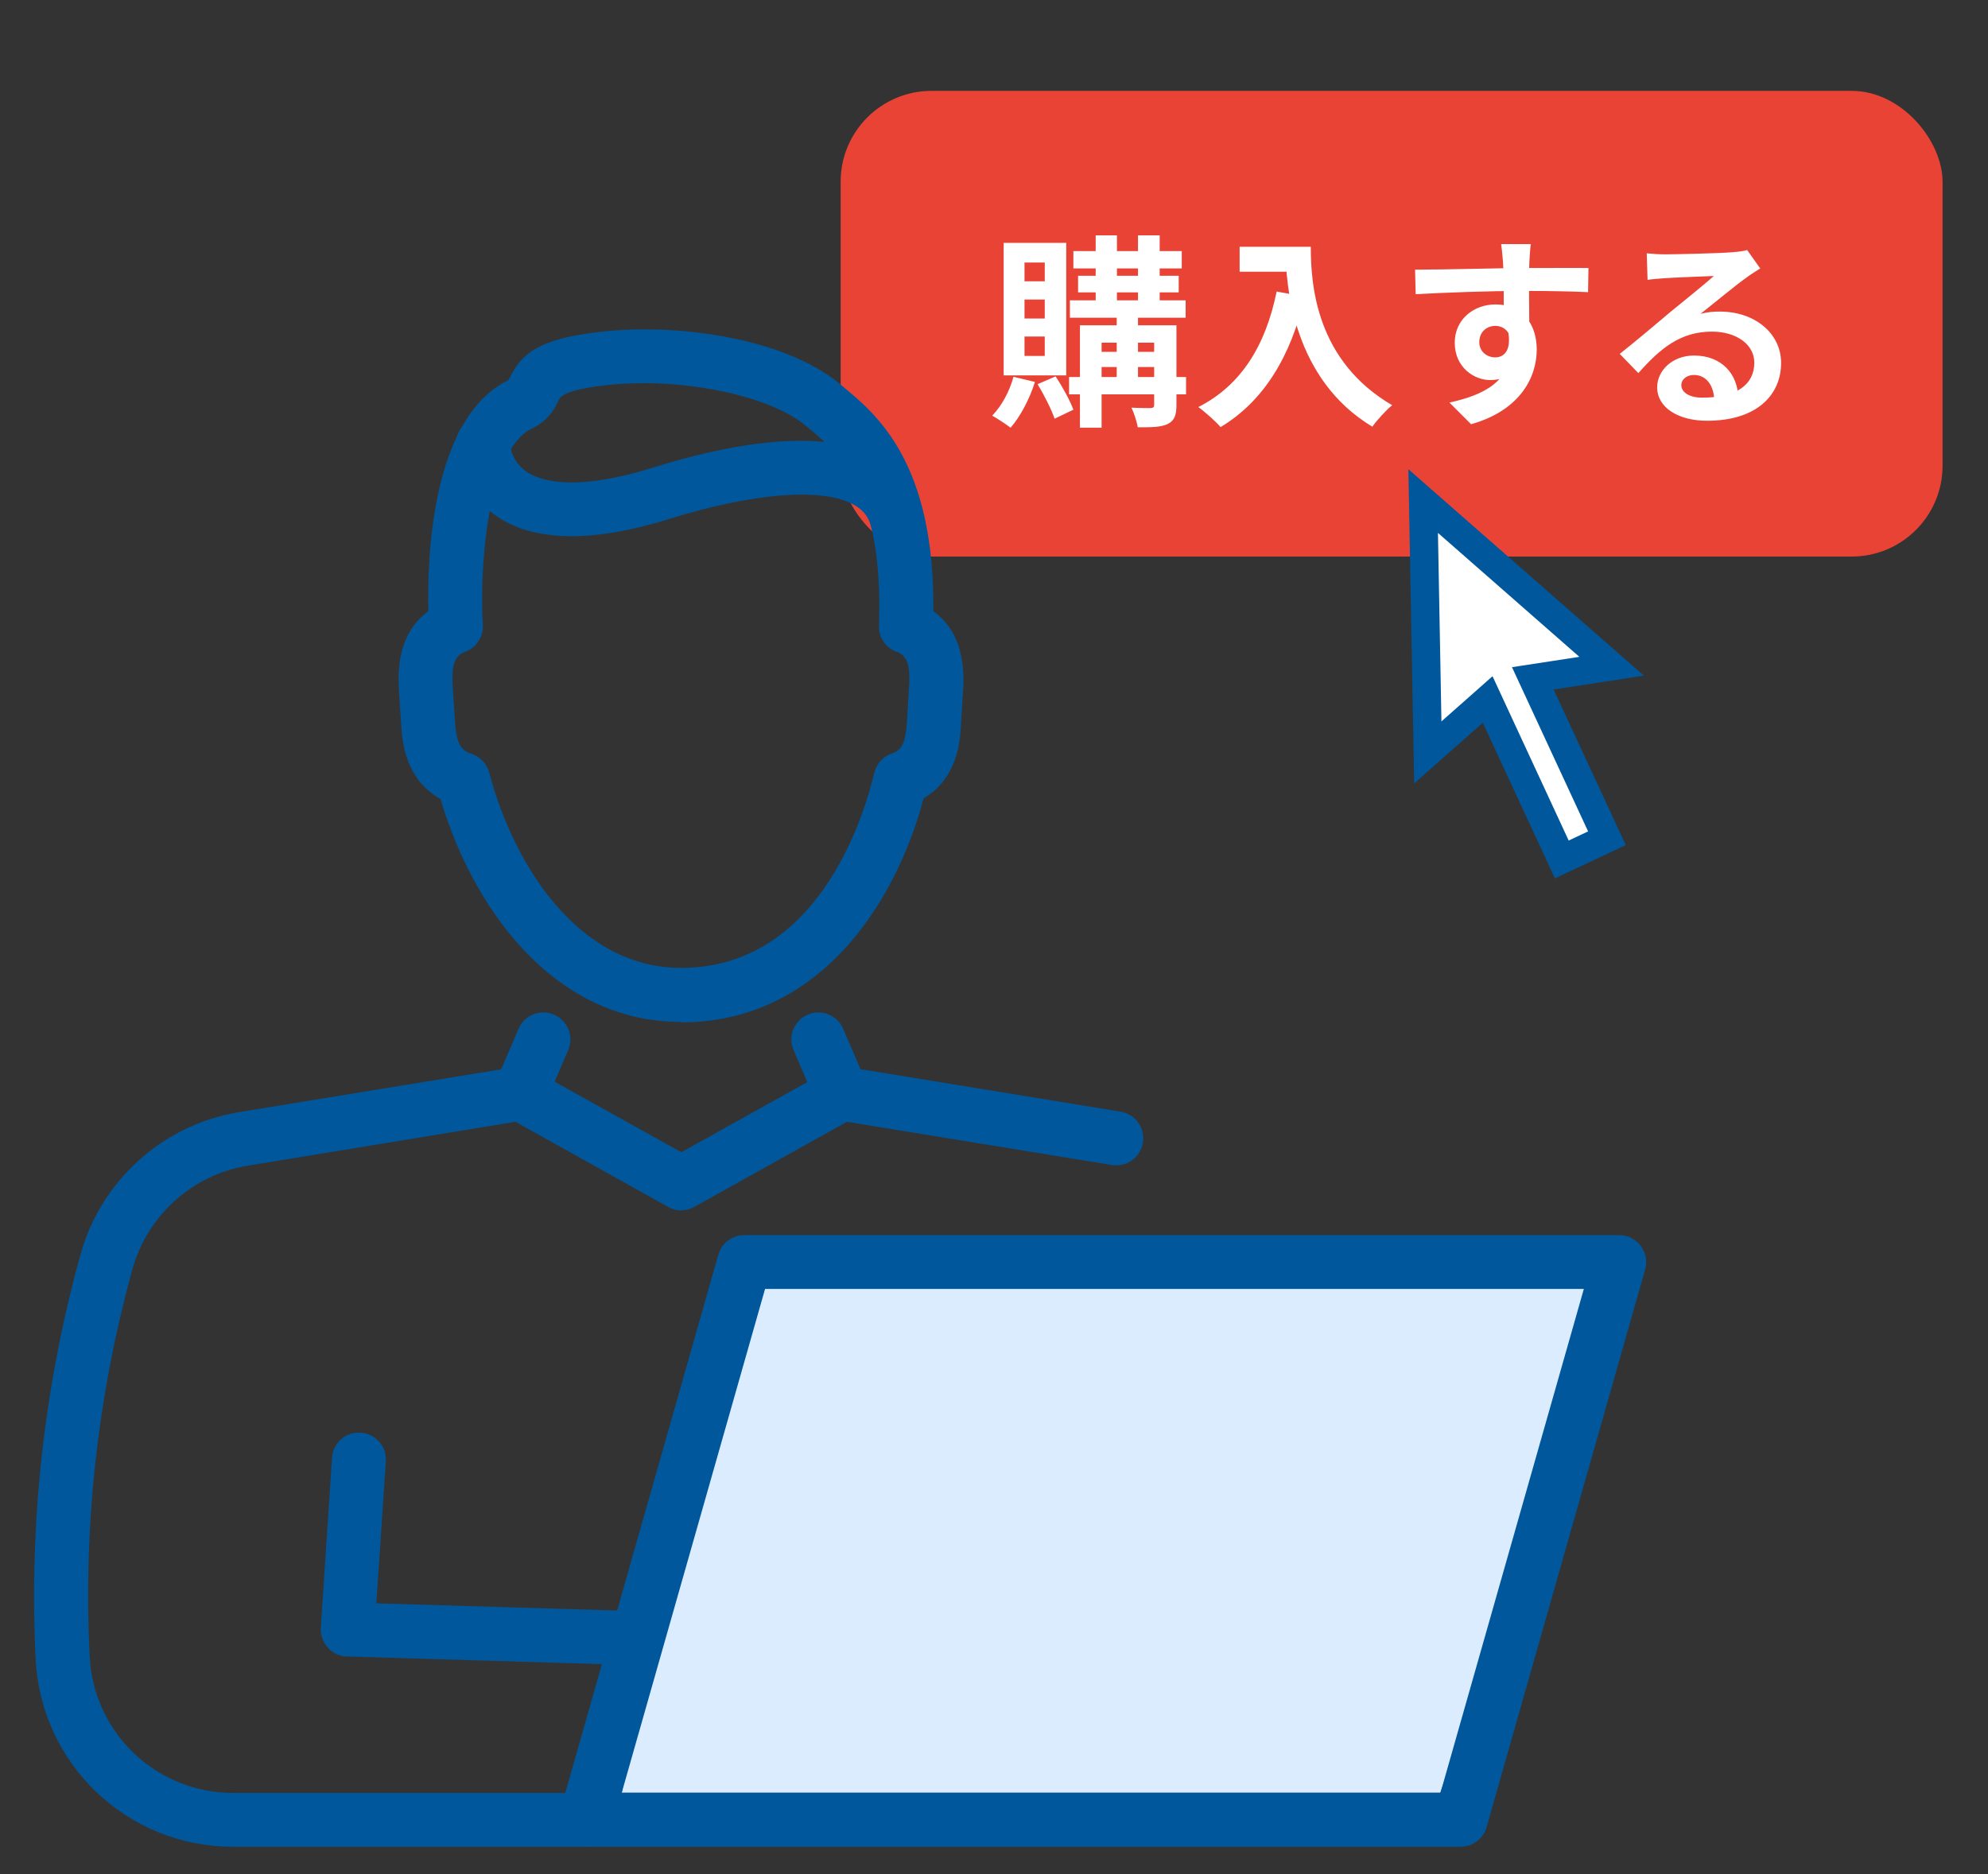 <svg width="175" height="165" viewBox="0 0 175 165" fill="none" xmlns="http://www.w3.org/2000/svg">
<rect x="0" y="0" width="175" height="165" fill="#333333" stroke="none"/>
<rect x="74" y="8" width="97" height="41" rx="8" fill="#E94336"/>
<path d="M94.488 22.104H104.028V23.634H94.488V22.104ZM94.182 26.442H104.37V27.972H94.182V26.442ZM94.11 33.192H104.406V34.722H94.11V33.192ZM94.902 24.282H103.758V25.74H94.902V24.282ZM96.45 20.718H98.322V27.126H96.45V20.718ZM100.176 20.718H102.084V27.126H100.176V20.718ZM98.304 27.144H100.176V33.606H98.304V27.144ZM101.598 28.638H103.56V35.658C103.56 36.558 103.38 37.044 102.786 37.332C102.174 37.62 101.328 37.62 100.158 37.62C100.068 37.116 99.834 36.378 99.6 35.892C100.302 35.928 101.076 35.928 101.292 35.928C101.526 35.91 101.598 35.856 101.598 35.64V28.638ZM95.064 28.638H102.426V30.168H96.972V37.656H95.064V28.638ZM96.018 30.978H102.426V32.31H96.018V30.978ZM89.214 33.174L91.104 33.624C90.636 35.136 89.808 36.684 88.962 37.656C88.584 37.368 87.792 36.846 87.342 36.594C88.17 35.748 88.872 34.452 89.214 33.174ZM91.338 33.822L92.922 33.138C93.534 34.056 94.2 35.28 94.488 36.072L92.832 36.864C92.562 36.054 91.914 34.776 91.338 33.822ZM90.186 26.37V28.044H91.968V26.37H90.186ZM90.186 29.628V31.338H91.968V29.628H90.186ZM90.186 23.112V24.768H91.968V23.112H90.186ZM88.35 21.384H93.858V33.048H88.35V21.384ZM109.122 21.726H114.216V23.922H109.122V21.726ZM113.154 21.726H115.386C115.386 25.146 115.872 31.77 122.55 35.676C122.046 36.072 121.182 37.026 120.804 37.566C113.946 33.444 113.154 25.398 113.154 21.726ZM112.38 25.668L114.864 26.118C113.604 31.464 111.21 35.334 107.448 37.602C107.052 37.134 106.044 36.234 105.486 35.838C109.248 33.93 111.408 30.438 112.38 25.668ZM134.754 21.492C134.7 21.798 134.646 22.752 134.628 23.04C134.574 24.228 134.61 27.9 134.628 29.34L132.378 28.584C132.378 27.468 132.378 24.012 132.306 23.058C132.252 22.338 132.18 21.726 132.144 21.492H134.754ZM124.566 23.742C127.248 23.742 132 23.598 134.25 23.598C136.086 23.598 138.822 23.58 139.83 23.598L139.794 25.722C138.678 25.668 136.842 25.614 134.196 25.614C130.92 25.614 127.338 25.758 124.62 25.902L124.566 23.742ZM134.322 29.07C134.322 32.004 133.242 33.462 131.172 33.462C129.786 33.462 128.058 32.364 128.058 30.168C128.058 28.134 129.714 26.802 131.658 26.802C134.034 26.802 135.276 28.548 135.276 30.78C135.276 33.138 133.89 36.108 129.498 37.35L127.59 35.442C130.65 34.776 133.044 33.57 133.044 30.42C133.044 29.25 132.414 28.692 131.622 28.692C130.92 28.692 130.218 29.178 130.218 30.132C130.218 30.942 130.884 31.464 131.622 31.464C132.468 31.464 133.206 30.744 132.63 28.602L134.322 29.07ZM144.96 22.302C145.464 22.356 146.076 22.392 146.58 22.392C147.552 22.392 151.386 22.302 152.412 22.212C153.168 22.158 153.582 22.086 153.798 22.014L154.95 23.634C154.536 23.904 154.104 24.156 153.708 24.462C152.736 25.146 150.846 26.73 149.694 27.63C150.306 27.468 150.846 27.432 151.404 27.432C154.464 27.432 156.786 29.34 156.786 31.95C156.786 34.794 154.626 37.044 150.27 37.044C147.768 37.044 145.878 35.91 145.878 34.092C145.878 32.634 147.21 31.302 149.118 31.302C151.584 31.302 152.952 32.958 153.006 34.938L150.9 35.208C150.864 33.912 150.18 33.012 149.118 33.012C148.452 33.012 148.002 33.426 148.002 33.894C148.002 34.56 148.74 35.01 149.838 35.01C152.88 35.01 154.428 33.858 154.428 31.932C154.428 30.294 152.808 29.196 150.702 29.196C147.93 29.196 146.148 30.672 144.222 32.85L142.584 31.158C143.862 30.15 146.04 28.314 147.084 27.432C148.092 26.604 149.982 25.092 150.864 24.3C149.946 24.336 147.462 24.426 146.49 24.498C146.004 24.534 145.446 24.57 145.032 24.642L144.96 22.302Z" fill="white"/>
<path d="M63.776 112.179L54.73 157.835H126.787L142.743 112.179H63.776Z" fill="#DCECFF"/>
<path d="M55.803 146.595C55.803 146.595 55.764 146.595 55.726 146.595L30.549 145.838C29.908 145.838 29.287 145.547 28.86 145.062C28.433 144.577 28.2 143.955 28.239 143.315L29.229 128.348C29.306 127.048 30.432 126.038 31.752 126.135C33.053 126.213 34.062 127.358 33.965 128.659L33.13 141.16L55.842 141.839C57.162 141.878 58.191 142.965 58.152 144.285C58.113 145.567 57.065 146.595 55.784 146.595H55.803Z" fill="#00579C"/>
<path d="M51.569 162.59H20.51C11.212 162.59 3.583 155.33 3.137 146.032C2.554 134.23 3.836 122.447 6.922 111.033L7.058 110.547C8.844 103.967 14.318 99.017 21.054 97.91L45.435 93.931C45.959 93.853 46.503 93.931 46.968 94.203L59.974 101.443L72.98 94.203C73.446 93.95 73.99 93.853 74.514 93.931L98.643 97.871C99.943 98.085 100.817 99.308 100.603 100.609C100.39 101.909 99.167 102.783 97.866 102.569L74.553 98.764L61.12 106.257C60.401 106.665 59.528 106.665 58.81 106.257L45.377 98.764L21.811 102.627C16.919 103.423 12.94 107.034 11.639 111.809L11.503 112.294C8.553 123.223 7.33 134.501 7.893 145.819C8.223 152.574 13.774 157.854 20.53 157.854H51.608C52.928 157.854 53.976 158.921 53.976 160.222C53.976 161.523 52.908 162.59 51.608 162.59H51.569Z" fill="#00579C"/>
<path d="M45.785 98.649C45.474 98.649 45.163 98.591 44.853 98.455C43.649 97.93 43.086 96.533 43.61 95.329L45.649 90.573C46.173 89.37 47.551 88.807 48.774 89.331C49.977 89.855 50.54 91.253 50.016 92.456L47.978 97.212C47.59 98.105 46.716 98.649 45.785 98.649Z" fill="#00579C"/>
<path d="M74.088 98.649C73.156 98.649 72.283 98.105 71.895 97.212L69.856 92.456C69.332 91.253 69.895 89.855 71.099 89.331C72.302 88.807 73.7 89.37 74.224 90.573L76.262 95.329C76.787 96.533 76.224 97.93 75.02 98.455C74.709 98.591 74.399 98.649 74.088 98.649Z" fill="#00579C"/>
<path d="M59.936 89.971C48.541 89.971 41.514 79.644 38.777 70.346C35.613 68.599 35.4 65.105 35.322 63.882L35.108 60.659C34.914 57.495 35.788 55.205 37.71 53.807C37.593 49.245 37.943 36.783 44.756 33.463C44.795 33.425 44.834 33.327 44.892 33.23C45.921 31.095 47.493 29.814 52.87 29.212C59.606 28.436 69.001 29.756 73.874 33.755L74.049 33.91C77.154 36.453 82.279 40.646 82.163 53.807C84.104 55.205 84.977 57.514 84.783 60.679L84.589 63.901C84.511 65.24 84.298 68.521 81.308 70.287C78.688 80.032 71.816 90.01 59.975 90.01L59.936 89.971ZM56.675 33.735C55.569 33.735 54.462 33.793 53.394 33.91C49.609 34.337 49.318 34.939 49.163 35.269C48.852 35.909 48.347 36.996 46.814 37.734C42.854 39.656 42.194 50.196 42.504 55.01C42.563 56.039 41.961 56.99 41.01 57.359C40.427 57.592 39.69 57.883 39.845 60.349L40.059 63.571C40.194 65.764 40.757 66.114 41.514 66.366C42.272 66.619 42.854 67.24 43.067 68.016C45.144 75.956 50.813 85.215 59.956 85.215C71.952 85.215 76.009 72.054 76.96 68.036C77.154 67.259 77.717 66.619 78.474 66.347C79.212 66.094 79.697 65.745 79.833 63.571L80.027 60.349C80.183 57.883 79.445 57.592 78.863 57.359C77.931 56.99 77.329 56.078 77.368 55.069C77.814 43.111 73.719 39.772 71.02 37.559L70.826 37.404C68.128 35.191 62.227 33.735 56.656 33.735H56.675Z" fill="#00579C"/>
<path d="M79.019 48.274C77.951 48.274 76.961 47.537 76.709 46.45C76.495 45.557 76.029 44.935 75.214 44.47C72.477 42.897 66.401 43.363 58.966 45.673C51.997 47.847 46.776 47.711 43.456 45.266C40.253 42.897 40.156 39.442 40.156 39.054C40.156 37.734 41.224 36.685 42.525 36.685C43.825 36.685 44.873 37.734 44.893 39.034C44.893 39.151 44.99 40.568 46.31 41.5C47.455 42.315 50.464 43.363 57.53 41.15C63.839 39.19 72.438 37.443 77.543 40.354C79.504 41.461 80.805 43.208 81.309 45.363C81.62 46.644 80.824 47.925 79.543 48.216C79.368 48.255 79.174 48.274 78.999 48.274H79.019Z" fill="#00579C"/>
<path d="M128.591 162.59H51.565C50.827 162.59 50.109 162.241 49.663 161.639C49.216 161.037 49.061 160.28 49.274 159.562L63.231 110.47C63.523 109.441 64.454 108.742 65.522 108.742H142.528C143.266 108.742 143.984 109.092 144.431 109.693C144.877 110.295 145.033 111.052 144.819 111.77L130.862 160.863C130.571 161.892 129.639 162.59 128.571 162.59H128.591ZM54.729 157.835H126.805L139.423 113.479H67.347L54.729 157.835Z" fill="#00579C"/>
<path d="M141.869 58.657L136.574 59.471L134.931 59.723L135.63 61.232L141.456 73.802L137.482 75.666L131.661 63.106L130.956 61.584L129.699 62.696L125.687 66.243L125.279 44.115L141.869 58.657ZM137.589 75.895L137.588 75.895C137.588 75.895 137.588 75.895 137.589 75.895L137.589 75.895ZM141.678 73.698L141.677 73.698C141.677 73.698 141.677 73.698 141.678 73.698L141.678 73.698Z" fill="white" stroke="#00579C" stroke-width="2.5"/>
</svg>
